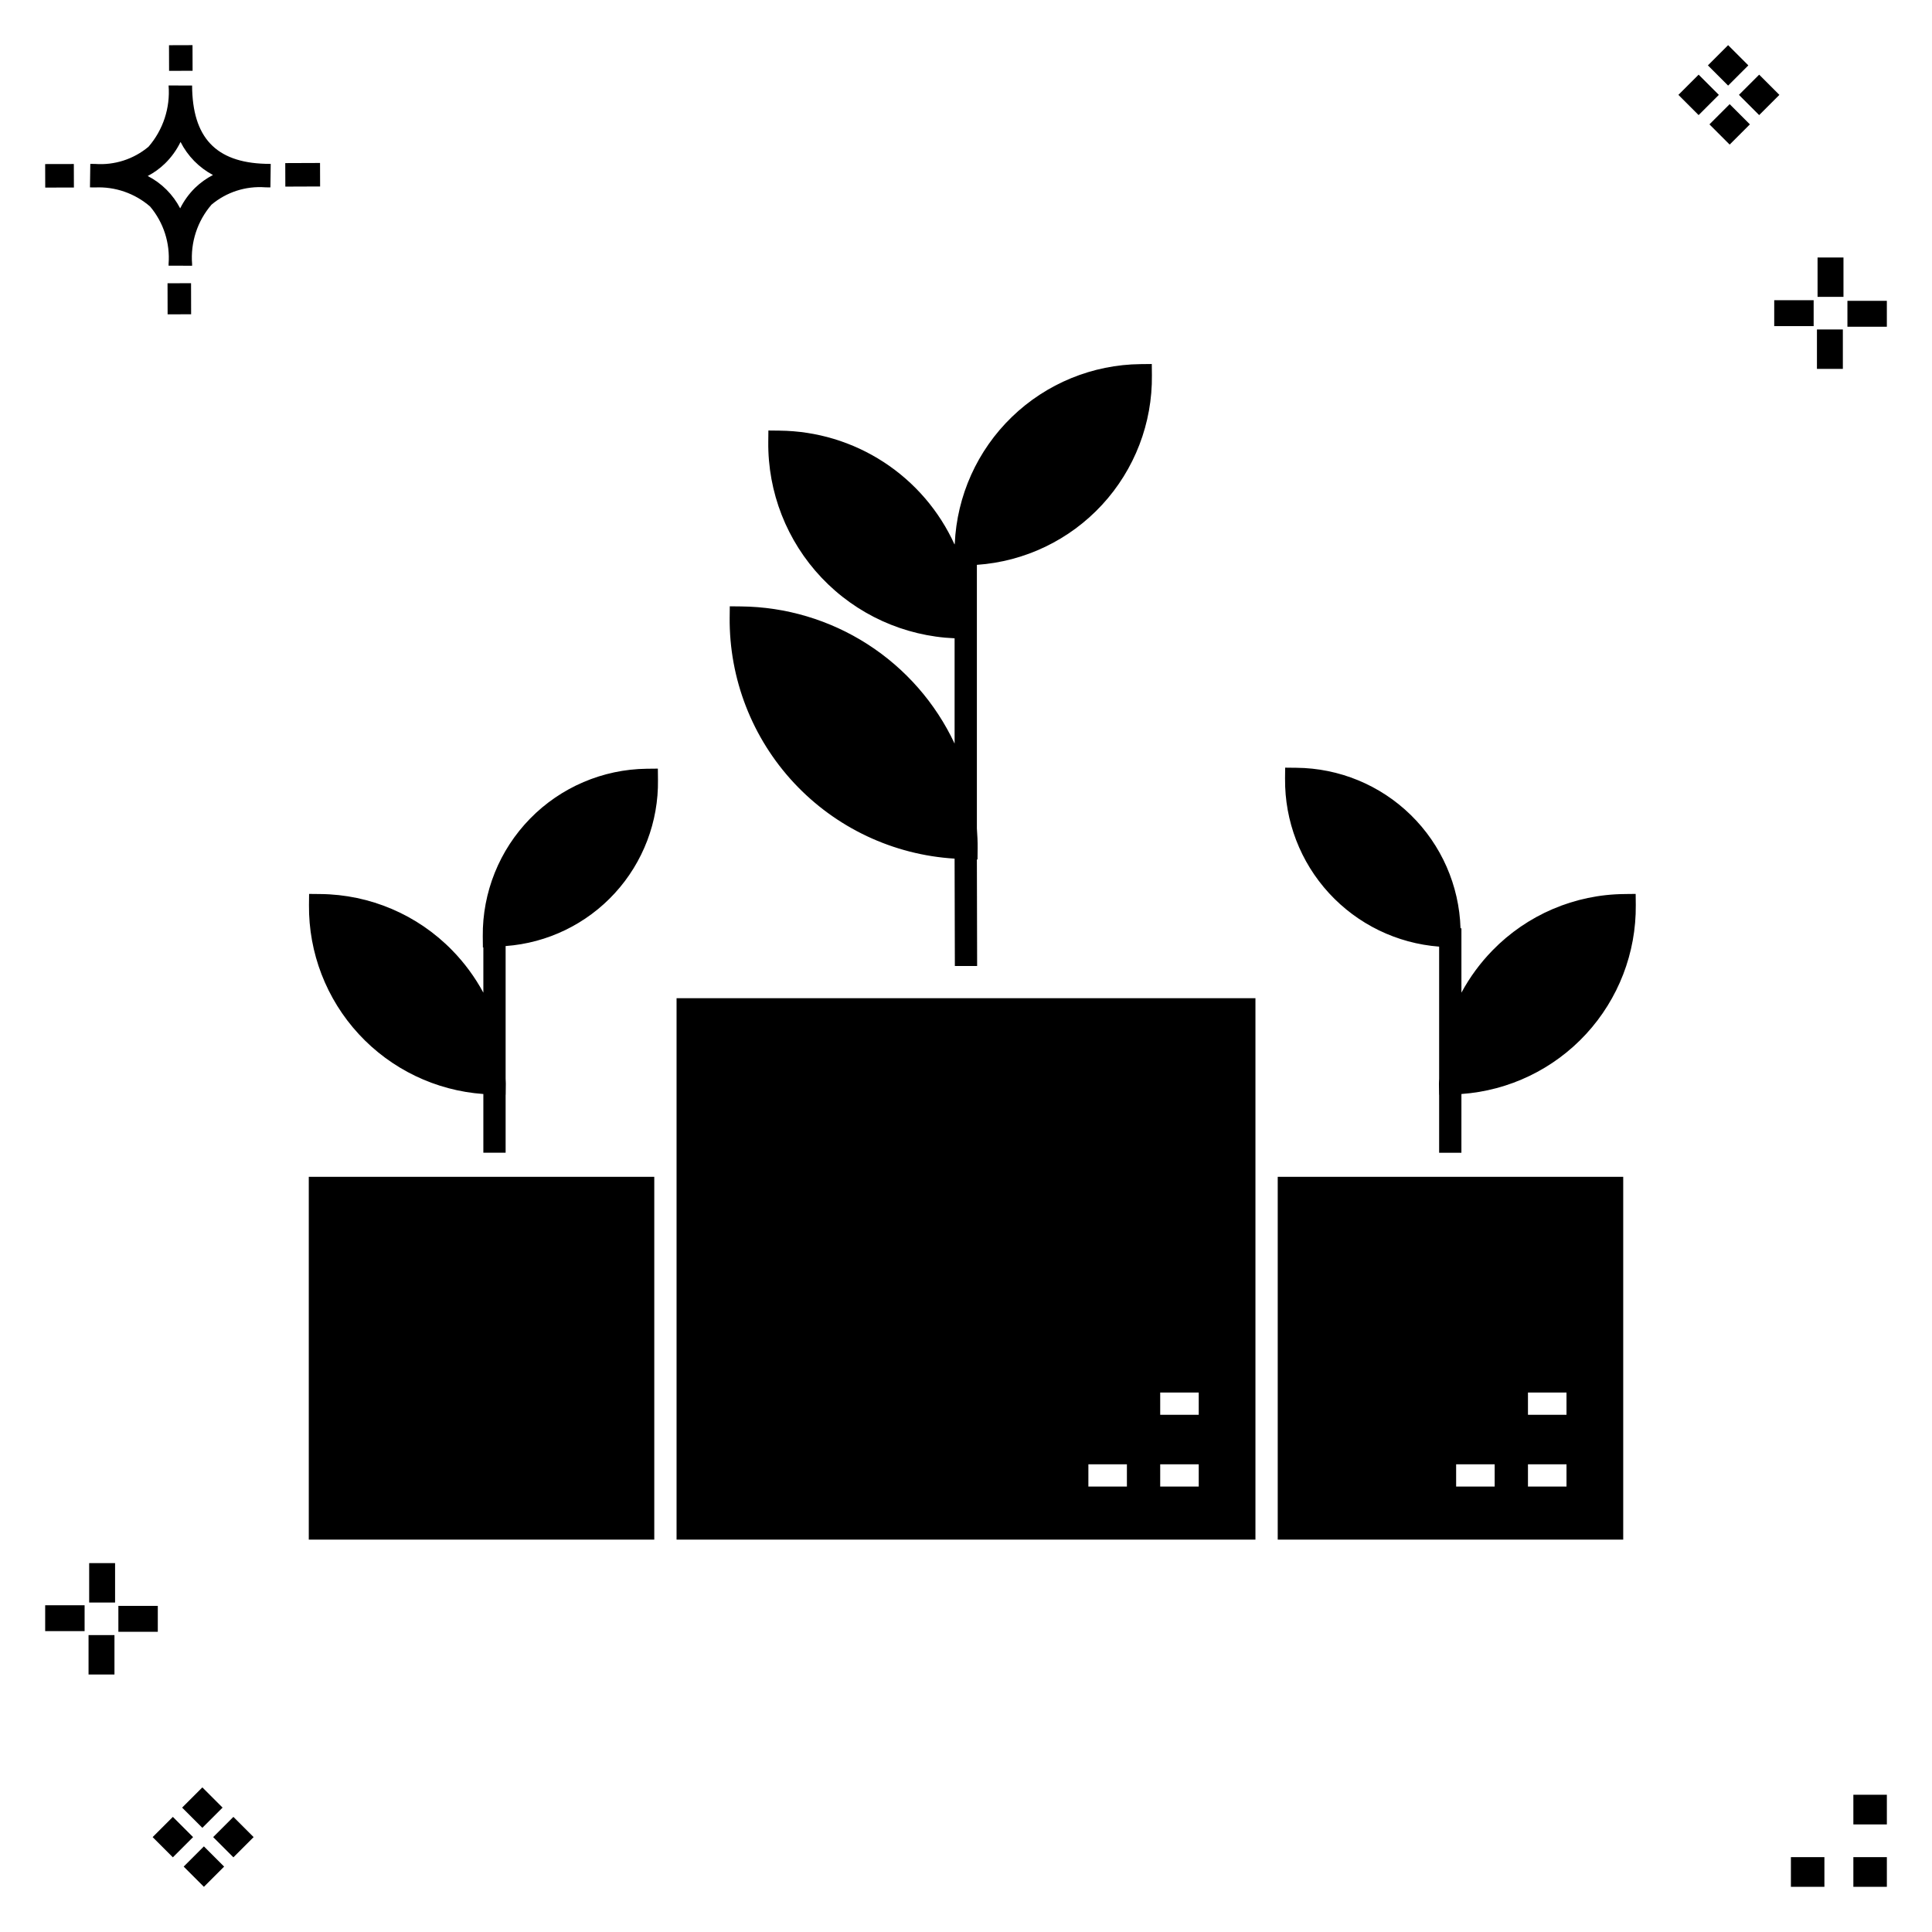 <?xml version="1.0" encoding="UTF-8"?>
<!-- The Best Svg Icon site in the world: iconSvg.co, Visit us! https://iconsvg.co -->
<svg fill="#000000" width="800px" height="800px" version="1.1" viewBox="144 144 512 512" xmlns="http://www.w3.org/2000/svg">
 <g>
  <path d="m194.63 219.05 0.02 8.234-6.231 0.02-0.02-8.234zm19.711-31.637c0.434 0.023 0.926 0.004 1.402 0.02l-0.082 6.231c-0.445 0.008-0.926-0.004-1.383-0.02v-0.004c-5.168-0.379-10.273 1.273-14.238 4.609-3.742 4.348-5.59 10.012-5.133 15.73v0.445l-6.231-0.016v-0.441c0.434-5.527-1.328-11.008-4.906-15.242-4.043-3.5-9.277-5.309-14.617-5.047-0.434 0-0.867-0.008-1.312-0.02l0.09-6.231c0.441 0 0.875 0.008 1.305 0.02 5.121 0.371 10.188-1.262 14.125-4.562 3.875-4.481 5.789-10.328 5.316-16.23l6.231 0.008c0.07 13.746 6.258 20.367 19.434 20.75zm-13.906 2.965c-3.699-1.965-6.699-5.027-8.59-8.762-1.043 2.144-2.449 4.094-4.16 5.754-1.352 1.301-2.875 2.402-4.535 3.273 3.688 1.898 6.691 4.894 8.598 8.574 1.004-2.016 2.336-3.852 3.941-5.43 1.41-1.363 3.008-2.512 4.746-3.41zm-44.469-2.898 0.02 6.231 7.598-0.016-0.02-6.231zm72.844-0.293-9.215 0.035 0.02 6.231 9.215-0.035zm-33.773-24.43-0.02-6.793-6.231 0.02 0.02 6.793zm449 473.4h-8.879v7.871h8.879zm-16.551 0h-8.879v7.871h8.879zm16.551-16.535h-8.879v7.871h8.879zm-451.36 19.047 5.359 5.359 5.359-5.359-5.359-5.359zm7.816-7.816 5.359 5.359 5.359-5.359-5.359-5.359zm-16.043 0 5.359 5.359 5.359-5.359-5.359-5.359zm7.816-7.816 5.359 5.359 5.359-5.359-5.359-5.359zm-6.449-53.465-10.449-0.004v6.867h10.449zm-19.398-0.164-10.449-0.004v6.867h10.449zm7.914 7.914h-6.867v10.434h6.867zm0.164-19.086h-6.867v10.449h6.867zm432.83-396.91-5.359-5.359-5.359 5.359 5.359 5.359zm-7.816 7.816-5.359-5.359-5.359 5.359 5.359 5.359zm16.043 0-5.359-5.359-5.359 5.359 5.359 5.359zm-7.816 7.816-5.359-5.359-5.359 5.359 5.359 5.359zm6.449 53.465h10.449v-6.863h-10.449zm19.398 0.164 10.449 0.004v-6.867h-10.449zm-7.914-7.91h6.867v-10.438h-6.867zm-0.164 19.086h6.867v-10.453h-6.867z"/>
  <path d="m337.37 307.63 0.031-2.953 2.953 0.031c11.902 0.109 23.535 3.582 33.551 10.012 10.02 6.434 18.02 15.562 23.074 26.34v-27.906c-13.387-0.566-26.031-6.32-35.25-16.047-9.219-9.73-14.285-22.664-14.129-36.066l0.031-2.953 2.953 0.031-0.004 0.004c9.809 0.09 19.387 2.981 27.605 8.332 8.219 5.348 14.738 12.934 18.793 21.867v-0.199h0.043c0.555-12.734 5.973-24.773 15.137-33.633s21.379-13.871 34.125-13.996l2.953-0.031 0.031 2.953c0.148 12.715-4.574 25.008-13.199 34.355-8.625 9.348-20.496 15.043-33.184 15.918v69.84c0.125 1.75 0.219 3.512 0.199 5.285l-0.031 2.953h-0.168l0.066 28.234h-5.902l-0.07-28.457c-16.234-0.988-31.469-8.168-42.562-20.062-11.09-11.891-17.191-27.59-17.047-43.852zm-21.984 40.094h0.004c-11.645 0.141-22.762 4.891-30.906 13.215s-12.656 19.543-12.543 31.188l0.031 2.953h0.121v11.992-0.004c-2.207-4.094-4.977-7.863-8.227-11.195-9.203-9.453-21.805-14.836-35-14.945l-2.953-0.031-0.031 2.953c-0.113 12.66 4.602 24.887 13.188 34.191 8.586 9.305 20.395 14.984 33.023 15.883v15.562h5.902v-15.348h0.02l0.031-2.953c0.004-0.441-0.043-0.875-0.051-1.316v-35.156c11.082-0.809 21.434-5.824 28.941-14.016 7.504-8.191 11.594-18.941 11.434-30.051l-0.031-2.953zm210 47.148v35c-0.008 0.441-0.055 0.875-0.051 1.316l0.031 2.953h0.02v15.348h5.902l0.004-15.566c12.629-0.898 24.438-6.578 33.023-15.883 8.586-9.305 13.301-21.531 13.184-34.191l-0.031-2.953-2.953 0.031v0.004c-13.191 0.105-25.793 5.488-34.996 14.941-3.25 3.332-6.019 7.102-8.227 11.195v-17.055h-0.242 0.004c-0.348-11.344-5.074-22.109-13.188-30.039-8.113-7.934-18.984-12.414-30.332-12.504l-2.953-0.031-0.031 2.953h0.004c-0.102 11.207 4.059 22.039 11.641 30.297 7.582 8.258 18.016 13.328 29.195 14.18zm-202.09 13.664h153.41v143.48h-153.41zm128.17 110.4h10.211v-5.902l-10.211-0.004zm0 19.02h10.211v-5.902l-10.211-0.004zm-19.035 0 10.211-0.004v-5.902h-10.207zm-206.6 14.062h91.559v-96.145h-91.559zm256.78-96.145h91.559v96.145h-91.559zm66.316 63.062h10.211v-5.902l-10.211-0.004zm0 19.02h10.211v-5.902l-10.211-0.004zm-19.035 0h10.211v-5.902l-10.211-0.004z"/>
 </g>
</svg>